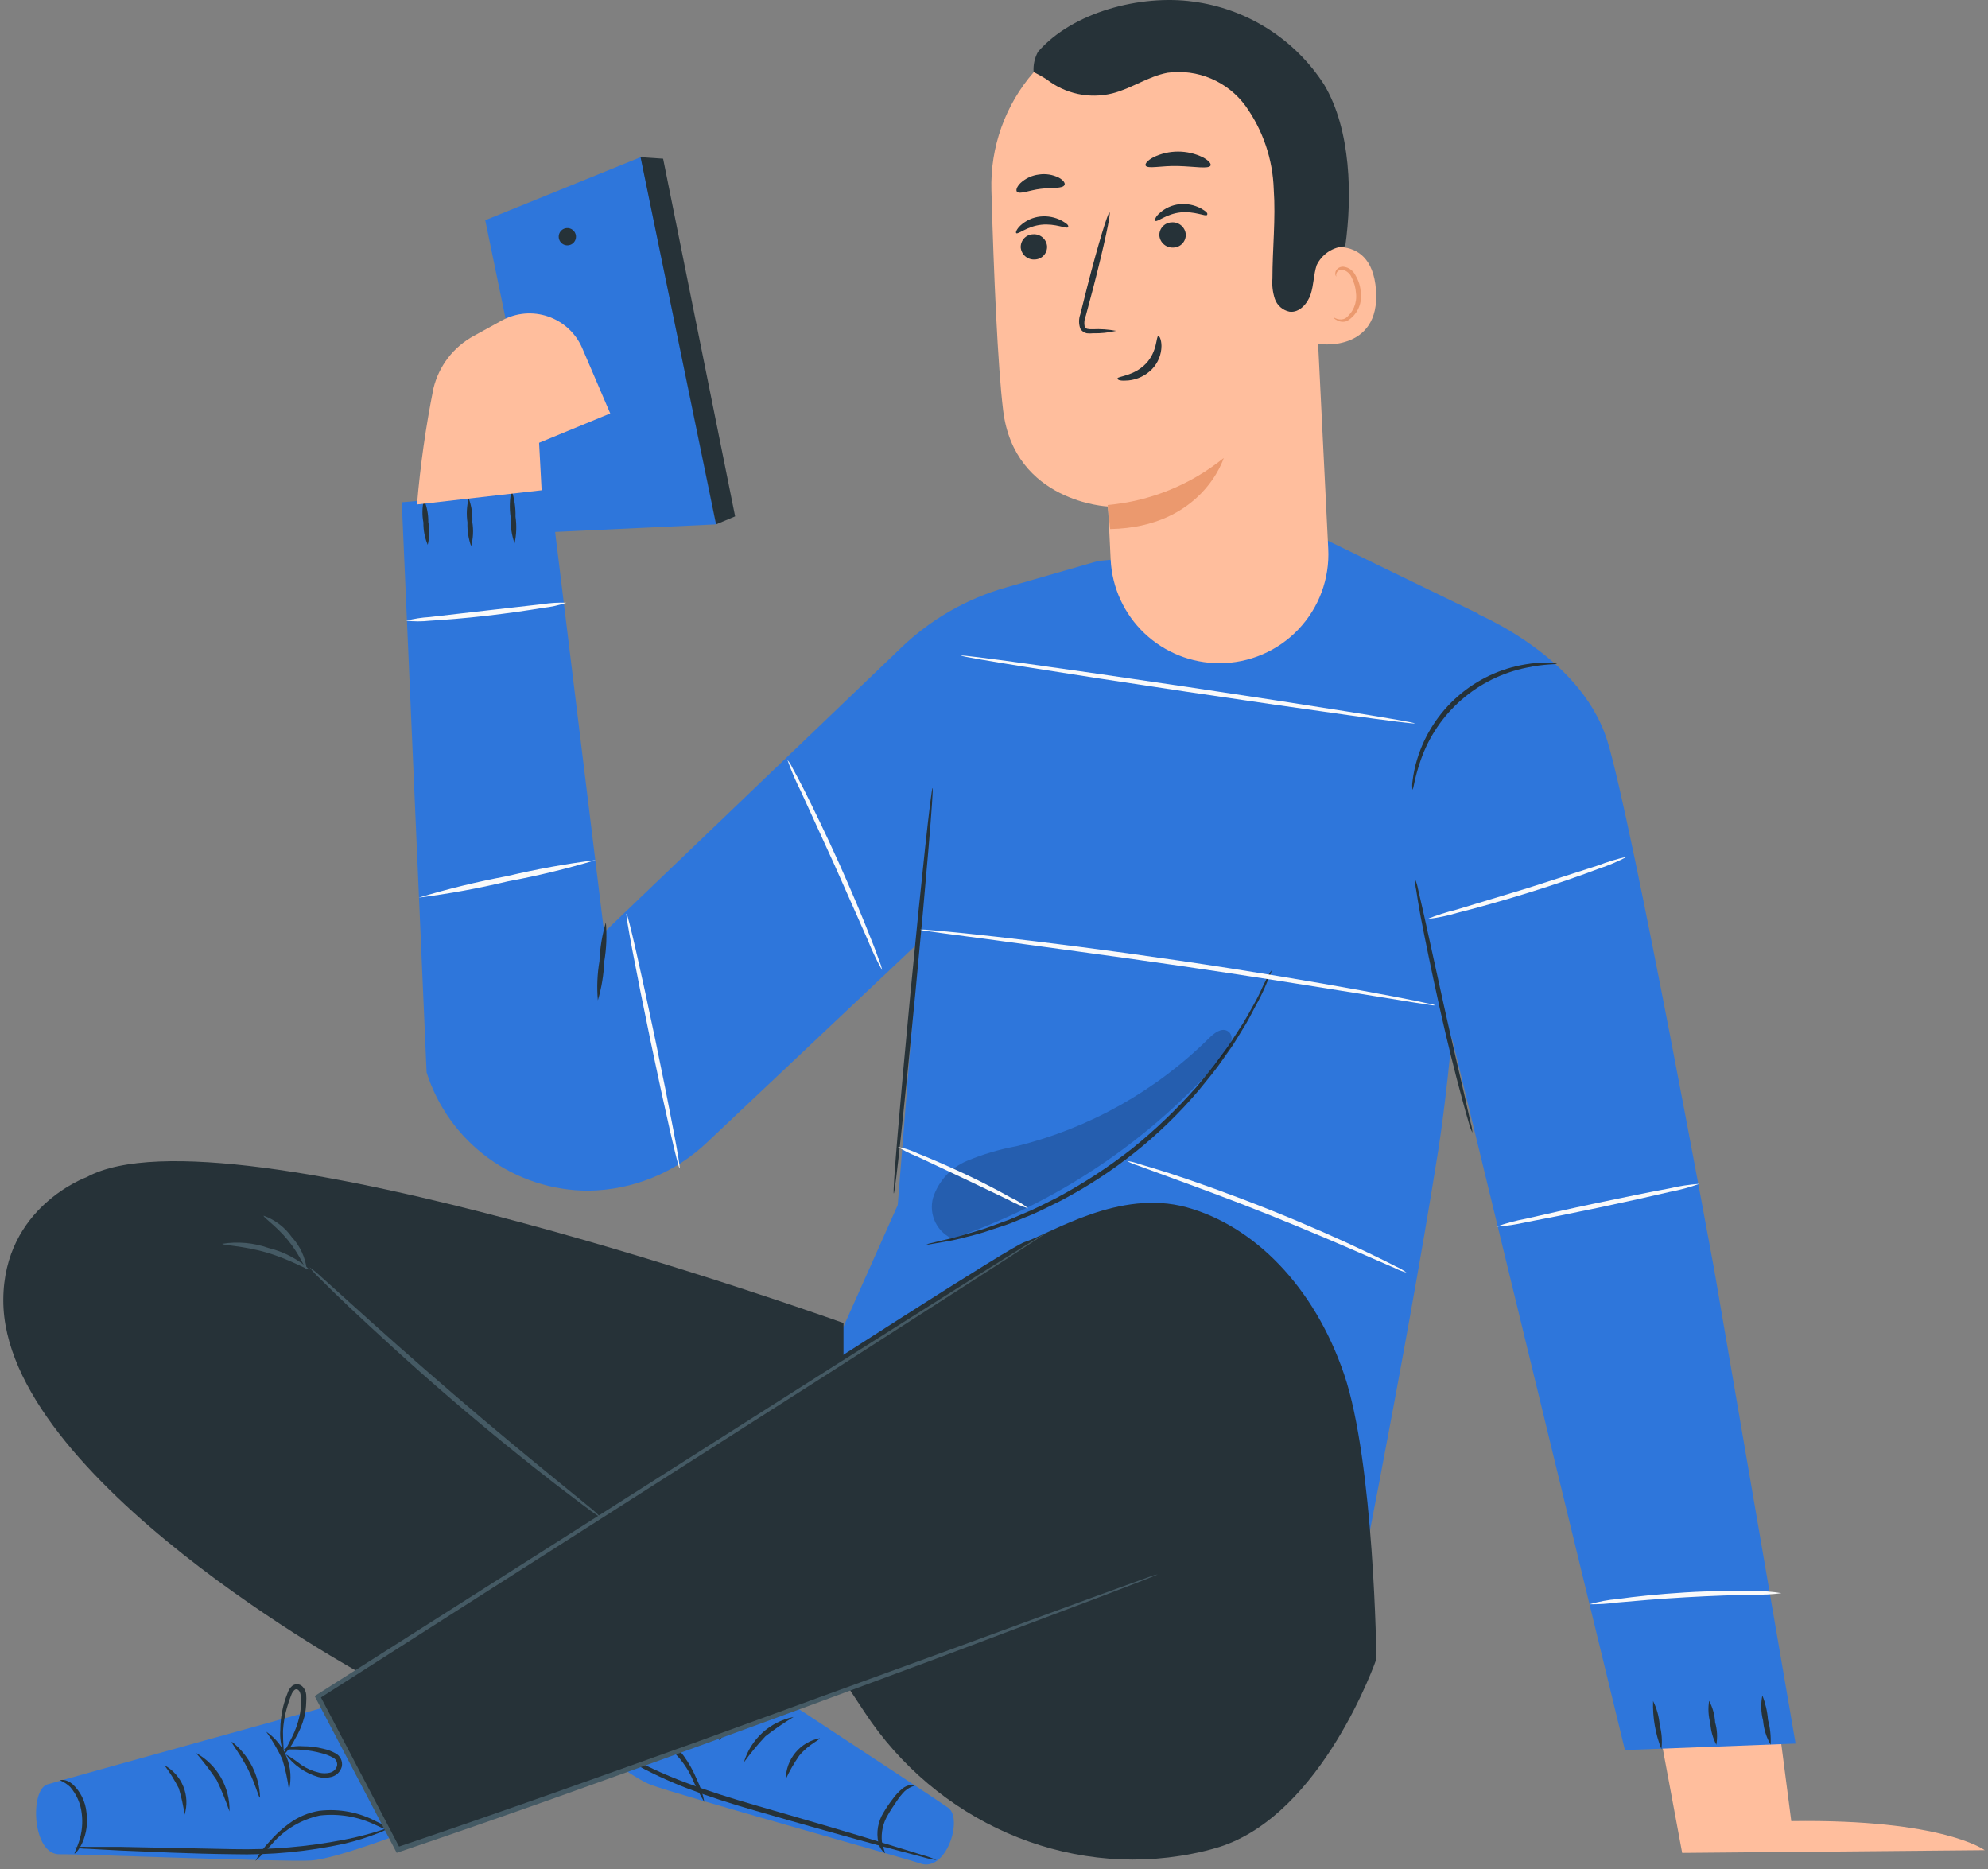 <svg width="301" height="283" viewBox="0 0 301 283" fill="none" xmlns="http://www.w3.org/2000/svg">
<rect x="0" y="0" width="301" height="283" fill="#808080" stroke="none"/>
<g clip-path="url(#clip0_474_1766)">
<path d="M250.598 258.487L254.695 280.499L300.5 280.087C300.5 280.087 294.224 275.349 271.215 275.69L268.981 258.487H250.598Z" fill="#FFBE9D"/>
<path d="M200.664 81.672L166.3 84.917L152.341 88.93C146.375 90.622 140.917 93.755 136.446 98.051L91.471 141.137L83.26 74.074L60.834 76.037L64.591 162.352C66.246 167.548 69.511 172.082 73.913 175.3C78.315 178.518 83.627 180.252 89.08 180.251C95.811 180.17 102.26 177.536 107.122 172.881L139.096 142.701L135.923 182.429L124.91 207.117L203.527 251.513C203.527 251.513 212.762 205.811 217.756 174.193C221.769 148.58 223.804 92.9 223.804 92.9L200.664 81.672Z" fill="#2E76DB"/>
<path d="M221.781 92.103C221.781 92.103 239.155 98.548 243.367 112.166C247.093 124.233 259.532 192.135 259.532 192.135L271.869 263.951L246.028 264.933L216.275 142.475L221.781 92.103Z" fill="#2E76DB"/>
<path d="M135.324 180.667C135.111 180.667 136.264 166.893 137.886 149.945C139.507 132.997 141.002 119.28 141.201 119.295C141.4 119.309 140.248 133.069 138.625 150.017C137.002 166.964 135.523 180.695 135.324 180.667Z" fill="#263238"/>
<path d="M192.541 146.9C192.495 147.132 192.418 147.357 192.313 147.569L191.531 149.433C191.108 150.406 190.633 151.356 190.108 152.279C189.51 153.389 188.899 154.684 188.03 156.004C187.618 156.673 187.176 157.427 186.735 158.11C186.295 158.793 185.725 159.533 185.199 160.315C184.16 161.851 182.879 163.374 181.556 164.997C175.683 171.94 168.51 177.668 160.44 181.859C158.562 182.784 156.798 183.695 155.061 184.35C154.194 184.691 153.382 185.061 152.571 185.349L150.209 186.131C148.868 186.599 147.503 186.993 146.12 187.313C145.086 187.6 144.036 187.828 142.975 187.996L140.983 188.337C140.751 188.396 140.511 188.42 140.271 188.408C140.487 188.304 140.718 188.232 140.955 188.195L142.918 187.725C143.772 187.543 144.826 187.284 146.007 186.914C147.188 186.544 148.583 186.217 150.049 185.647L152.354 184.808C153.165 184.523 153.962 184.139 154.815 183.783C156.541 183.1 158.273 182.189 160.123 181.264C164.079 179.139 167.845 176.677 171.378 173.905C174.873 171.084 178.125 167.976 181.1 164.613C182.41 163.019 183.704 161.523 184.757 160.003C185.283 159.263 185.839 158.58 186.308 157.854L187.646 155.776C188.528 154.481 189.168 153.215 189.794 152.133C190.317 151.209 190.792 150.26 191.217 149.288L192.126 147.48C192.245 147.275 192.383 147.081 192.537 146.9H192.541Z" fill="#263238"/>
<g opacity="0.2">
<path d="M144.448 187.639C143.231 187.165 142.233 186.256 141.647 185.089C141.061 183.922 140.929 182.58 141.275 181.321C141.676 180.077 142.342 178.934 143.226 177.971C144.11 177.008 145.192 176.248 146.397 175.743C148.806 174.738 151.315 173.994 153.882 173.523C164.93 170.802 175.031 165.132 183.107 157.117C183.861 156.377 184.914 155.566 185.839 156.064C187.077 156.747 186.293 158.625 185.385 159.706C174.256 172.634 159.834 182.307 143.65 187.696" fill="black"/>
</g>
<path d="M222.934 171.46C222.707 171.007 222.53 170.53 222.408 170.037C222.124 169.084 221.725 167.689 221.27 165.968C220.33 162.539 219.135 157.758 217.954 152.464C216.773 147.171 215.791 142.333 215.109 138.836C214.795 137.071 214.553 135.663 214.412 134.666C214.295 134.163 214.247 133.646 214.269 133.13C214.466 133.586 214.609 134.064 214.696 134.553C214.952 135.691 215.265 137.057 215.636 138.665C216.432 142.322 217.471 147.032 218.624 152.24C219.777 157.448 220.901 162.201 221.726 165.786C222.096 167.408 222.394 168.774 222.651 169.913C222.813 170.413 222.908 170.932 222.934 171.457V171.46Z" fill="#263238"/>
<path d="M64.761 82.484C64.311 81.412 64.089 80.259 64.107 79.097C63.887 77.952 63.916 76.772 64.193 75.639C64.643 76.71 64.865 77.864 64.847 79.025C65.067 80.171 65.038 81.35 64.761 82.484Z" fill="#263238"/>
<path d="M71.333 82.683C70.918 81.53 70.729 80.307 70.778 79.083C70.599 77.869 70.66 76.631 70.96 75.44C71.392 76.589 71.581 77.815 71.515 79.04C71.711 80.254 71.649 81.495 71.333 82.683Z" fill="#263238"/>
<path d="M77.908 82.27C77.466 80.98 77.263 79.62 77.311 78.257C77.116 76.903 77.164 75.525 77.453 74.188C77.886 75.484 78.089 76.847 78.051 78.214C78.247 79.564 78.198 80.938 77.908 82.27Z" fill="#263238"/>
<path d="M90.52 151.439C90.347 149.459 90.428 147.465 90.762 145.505C90.841 143.519 91.166 141.55 91.73 139.643C91.904 141.623 91.822 143.617 91.488 145.577C91.41 147.564 91.085 149.533 90.52 151.439Z" fill="#263238"/>
<path d="M250.284 257.491C250.845 258.616 251.184 259.838 251.284 261.091C251.609 262.305 251.701 263.569 251.556 264.816C250.636 262.487 250.205 259.992 250.29 257.489L250.284 257.491Z" fill="#263238"/>
<path d="M258.779 257.478C259.309 258.491 259.619 259.606 259.687 260.748C260.001 261.849 260.063 263.007 259.869 264.135C259.338 263.121 259.029 262.006 258.96 260.864C258.655 259.762 258.593 258.606 258.779 257.478Z" fill="#263238"/>
<path d="M266.832 256.666C267.303 257.844 267.591 259.087 267.686 260.351C268.021 261.579 268.156 262.852 268.085 264.122C267.442 263.006 267.053 261.763 266.946 260.48C266.621 259.232 266.582 257.928 266.833 256.664L266.832 256.666Z" fill="#263238"/>
<path d="M235.727 100.47C235.727 100.612 233.92 100.47 231.117 101.081C227.464 101.823 224.067 103.502 221.26 105.955C218.453 108.407 216.333 111.548 215.108 115.069C214.155 117.758 214.013 119.565 213.87 119.537C213.799 119.118 213.799 118.69 213.87 118.271C214 117.126 214.238 115.997 214.581 114.898C215.71 111.216 217.845 107.922 220.747 105.39C223.649 102.858 227.201 101.188 231.002 100.569C232.134 100.376 233.282 100.29 234.43 100.312C234.867 100.291 235.305 100.343 235.725 100.468L235.727 100.47Z" fill="#263238"/>
<path d="M246.357 129.682C244.987 130.408 243.558 131.015 242.086 131.5C239.411 132.51 235.654 133.834 231.471 135.128C227.288 136.423 223.446 137.491 220.659 138.188C219.173 138.639 217.649 138.953 216.105 139.127C217.545 138.548 219.024 138.072 220.531 137.704L231.246 134.46L241.918 131.031C243.364 130.474 244.847 130.022 246.358 129.679L246.357 129.682Z" fill="#FAFAFA"/>
<path d="M257.313 179.215C255.863 179.735 254.375 180.139 252.861 180.425C250.087 181.079 246.245 181.933 242.005 182.83C237.764 183.726 233.894 184.494 231.091 185.021C229.594 185.37 228.071 185.599 226.537 185.704C227.983 185.191 229.468 184.791 230.976 184.51C233.822 183.855 237.593 183.001 241.848 182.105C246.102 181.208 249.958 180.426 252.751 179.913C254.251 179.556 255.779 179.323 257.318 179.216L257.313 179.215Z" fill="#FAFAFA"/>
<path d="M269.736 241.185C268.321 241.376 266.892 241.447 265.465 241.399C262.831 241.47 259.19 241.581 255.192 241.811C251.194 242.042 247.551 242.356 244.932 242.594C243.517 242.786 242.09 242.877 240.662 242.866C242.055 242.458 243.486 242.191 244.932 242.069C247.536 241.7 251.179 241.315 255.206 241.07C259.233 240.825 262.875 240.814 265.522 240.888C266.932 240.847 268.343 240.947 269.734 241.187L269.736 241.185Z" fill="#FAFAFA"/>
<path d="M155.688 182.929C154.665 182.611 153.677 182.186 152.742 181.662L145.768 178.33L138.781 175.042C137.79 174.658 136.838 174.181 135.936 173.62C136.994 173.825 138.022 174.164 138.995 174.63C140.83 175.357 143.349 176.437 146.11 177.732C148.871 179.027 151.261 180.293 152.997 181.275C153.959 181.713 154.863 182.269 155.688 182.929Z" fill="#FAFAFA"/>
<path d="M212.961 192.648C212.38 192.497 211.817 192.284 211.282 192.012L206.8 190.062C203.029 188.411 197.792 186.164 191.958 183.829C186.124 181.495 180.773 179.559 176.903 178.138L172.321 176.459C171.744 176.284 171.186 176.051 170.656 175.762C171.255 175.831 171.843 175.974 172.406 176.189C173.516 176.503 175.11 177.001 177.074 177.612C181 178.893 186.379 180.799 192.228 183.134C198.076 185.468 203.298 187.801 207.012 189.584C208.877 190.481 210.385 191.22 211.395 191.747C211.949 191.991 212.474 192.296 212.961 192.655V192.648Z" fill="#FAFAFA"/>
<path d="M217.356 152.207C217.089 152.218 216.821 152.194 216.56 152.136L214.283 151.794L205.945 150.442C198.83 149.304 189.168 147.739 178.397 146.172C167.625 144.606 157.849 143.327 150.763 142.344L142.396 141.234L140.119 140.907C139.847 140.885 139.579 140.828 139.322 140.736C139.592 140.714 139.864 140.714 140.134 140.736L142.424 140.935C144.417 141.106 147.291 141.405 150.834 141.803C157.949 142.6 167.71 143.838 178.496 145.417C189.281 146.996 199 148.647 206.026 149.928C209.54 150.564 212.372 151.109 214.335 151.507L216.583 151.991C216.85 152.024 217.111 152.097 217.356 152.207Z" fill="#FAFAFA"/>
<path d="M214.197 109.506C214.197 109.705 198.772 107.571 179.804 104.739C160.837 101.907 145.497 99.445 145.525 99.246C145.554 99.047 160.95 101.182 179.918 104.014C198.885 106.846 214.226 109.307 214.197 109.506Z" fill="#FAFAFA"/>
<path d="M133.55 146.857C132.716 145.367 131.984 143.822 131.358 142.233L126.361 130.966C124.398 126.696 122.636 122.813 121.239 119.754C120.468 118.234 119.798 116.665 119.232 115.058C119.538 115.406 119.787 115.8 119.972 116.225C120.399 116.993 120.997 118.117 121.722 119.526C123.145 122.371 125.052 126.27 127.03 130.667C129.008 135.065 130.687 139.091 131.839 142.051C132.422 143.474 132.864 144.712 133.162 145.552C133.346 145.969 133.476 146.408 133.55 146.857Z" fill="#FAFAFA"/>
<path d="M102.895 176.853C102.696 176.853 100.732 168.313 98.512 157.658C96.292 147.003 94.659 138.362 94.856 138.319C95.053 138.277 97.019 146.86 99.239 157.501C101.459 168.141 103.094 176.811 102.895 176.853Z" fill="#FAFAFA"/>
<path d="M90.217 130.195C85.834 131.514 81.383 132.592 76.883 133.425C72.435 134.488 67.932 135.31 63.395 135.887C67.778 134.567 72.228 133.484 76.728 132.643C81.178 131.588 85.68 130.771 90.217 130.195Z" fill="#FAFAFA"/>
<path d="M85.763 91.249C84.623 91.633 83.444 91.89 82.248 92.017C80.068 92.387 77.04 92.829 73.707 93.213C70.375 93.598 67.304 93.839 65.084 93.967C63.892 94.095 62.69 94.095 61.498 93.967C62.658 93.668 63.845 93.482 65.041 93.412L73.582 92.43L82.123 91.462C83.327 91.271 84.547 91.2 85.765 91.249H85.763Z" fill="#FAFAFA"/>
<path d="M97.332 23.659C97.731 24.456 108.416 79.381 108.416 79.381L83.231 80.562L73.469 33.335L97.332 23.659Z" fill="#2E76DB"/>
<path d="M108.416 79.379L111.305 78.169L100.402 24.026L96.986 23.798L108.416 79.379Z" fill="#263238"/>
<path d="M87.2 35.668C87.233 35.927 87.188 36.189 87.07 36.422C86.953 36.655 86.769 36.847 86.542 36.975C86.314 37.102 86.054 37.159 85.795 37.138C85.535 37.117 85.287 37.019 85.084 36.856C84.88 36.693 84.73 36.474 84.652 36.225C84.574 35.976 84.572 35.71 84.646 35.46C84.72 35.21 84.868 34.988 85.069 34.823C85.27 34.657 85.516 34.555 85.775 34.53C86.114 34.497 86.452 34.598 86.718 34.81C86.984 35.023 87.157 35.331 87.2 35.668Z" fill="#263238"/>
<path d="M82.007 74.216L81.623 67.03L92.395 62.591L88.124 52.63C87.64 51.531 86.933 50.545 86.048 49.733C85.164 48.92 84.12 48.3 82.984 47.912C81.848 47.523 80.643 47.374 79.446 47.473C78.25 47.573 77.087 47.92 76.03 48.492L71.76 50.839C70.237 51.66 68.903 52.793 67.846 54.163C66.79 55.534 66.034 57.112 65.627 58.794C64.465 64.6 63.634 70.468 63.137 76.368" fill="#FFBE9D"/>
<path d="M53.191 257.335C53.191 257.335 8.908 269.586 7.126 270.146C4.464 271.085 4.906 280.861 9.061 280.705C11.024 280.634 43.069 281.9 47.125 281.644C51.181 281.388 63.388 276.579 63.388 276.579L53.191 257.335Z" fill="#2E76DB"/>
<path d="M34.752 274.224C34.194 272.604 33.543 271.017 32.802 269.472C31.845 268.042 30.8 266.673 29.672 265.374C31.244 266.24 32.549 267.52 33.445 269.075C34.34 270.631 34.792 272.402 34.752 274.196V274.224Z" fill="#263238"/>
<path d="M39.361 272.134C39.147 272.134 38.692 270.085 37.511 267.766C36.33 265.446 34.95 263.838 35.106 263.682C36.395 264.689 37.446 265.969 38.185 267.43C38.923 268.89 39.33 270.496 39.376 272.131L39.361 272.134Z" fill="#263238"/>
<path d="M43.758 270.981C43.551 269.394 43.208 267.828 42.733 266.299C42.043 264.854 41.234 263.469 40.315 262.159C41.718 263.104 42.801 264.455 43.416 266.031C44.031 267.608 44.151 269.335 43.758 270.981Z" fill="#263238"/>
<path d="M42.904 265.261C42.519 264.205 42.359 263.081 42.434 261.96C42.437 260.742 42.585 259.529 42.875 258.346C43.051 257.648 43.274 256.964 43.544 256.297C43.675 255.88 43.915 255.506 44.241 255.216C44.462 255.046 44.737 254.959 45.015 254.972C45.294 254.985 45.559 255.097 45.764 255.286C46.11 255.616 46.323 256.062 46.362 256.538C46.389 256.927 46.389 257.317 46.362 257.705C46.346 258.439 46.255 259.17 46.089 259.886C45.778 261.072 45.298 262.207 44.666 263.258C44.175 264.267 43.499 265.174 42.674 265.933C42.574 265.862 43.31 264.823 44.196 263.016C44.721 261.973 45.113 260.869 45.363 259.728C45.5 259.064 45.572 258.387 45.577 257.708C45.577 257.025 45.577 256.171 45.164 255.843C45.085 255.769 44.981 255.728 44.872 255.728C44.764 255.728 44.66 255.769 44.581 255.843C44.358 256.055 44.192 256.319 44.097 256.612C43.834 257.252 43.611 257.908 43.429 258.576C43.11 259.704 42.914 260.863 42.845 262.034C42.833 263.952 43.032 265.233 42.904 265.261Z" fill="#263238"/>
<path d="M42.961 264.805C43.861 264.435 44.836 264.279 45.807 264.351C46.867 264.347 47.923 264.476 48.951 264.735C49.582 264.872 50.19 265.097 50.758 265.404C51.123 265.586 51.418 265.881 51.598 266.246C51.779 266.611 51.835 267.025 51.758 267.425C51.658 267.806 51.457 268.154 51.177 268.432C50.896 268.71 50.547 268.907 50.164 269.004C49.511 269.175 48.825 269.175 48.172 269.004C46.202 268.425 44.474 267.222 43.248 265.575C44.071 266.045 44.855 266.578 45.596 267.169C46.421 267.726 47.343 268.127 48.313 268.35C48.856 268.478 49.422 268.478 49.964 268.35C50.223 268.291 50.459 268.161 50.648 267.975C50.837 267.789 50.97 267.554 51.032 267.297C51.076 267.047 51.036 266.79 50.917 266.566C50.799 266.341 50.609 266.163 50.378 266.059C49.87 265.784 49.33 265.573 48.77 265.433C47.798 265.161 46.802 264.985 45.796 264.907C44.071 264.748 42.975 264.919 42.961 264.805Z" fill="#263238"/>
<path d="M27.948 274.709C27.76 273.355 27.465 272.018 27.066 270.711C26.443 269.495 25.72 268.334 24.902 267.239C26.192 267.944 27.198 269.072 27.753 270.433C28.308 271.794 28.377 273.303 27.948 274.709Z" fill="#263238"/>
<path d="M58.838 276.758C58.291 277.086 57.713 277.358 57.112 277.569C55.506 278.185 53.861 278.693 52.188 279.092C46.639 280.311 40.962 280.851 35.283 280.7C28.651 280.629 22.676 280.316 18.335 280.145L13.198 279.873C12.567 279.87 11.938 279.804 11.32 279.674C11.946 279.573 12.581 279.544 13.213 279.588H18.35L35.283 279.93C40.915 280.056 46.544 279.579 52.074 278.507C56.308 277.697 58.784 276.615 58.838 276.758Z" fill="#263238"/>
<path d="M60.149 277.754C60.149 277.854 58.868 277.156 56.834 276.26C54.229 275.01 51.325 274.517 48.453 274.837C45.64 275.437 43.097 276.936 41.21 279.107C40.422 280.037 39.572 280.911 38.666 281.726C39.246 280.64 39.974 279.639 40.829 278.752C41.704 277.75 42.687 276.848 43.76 276.063C45.111 275.061 46.682 274.397 48.342 274.127C51.346 273.771 54.386 274.348 57.051 275.778C58.182 276.272 59.228 276.94 60.153 277.756L60.149 277.754Z" fill="#263238"/>
<path d="M100.191 245.112C100.191 245.112 142.083 272.551 143.591 273.685C145.839 275.378 143.264 283.503 139.321 282.095C137.471 281.426 102.325 271.646 98.526 270.185C94.727 268.724 84.582 260.412 84.582 260.412L100.191 245.112Z" fill="#2E76DB"/>
<path d="M112.628 266.797C113.138 265.074 114.108 263.524 115.435 262.312C116.761 261.101 118.394 260.276 120.155 259.924C118.672 260.812 117.246 261.791 115.885 262.855C114.717 264.099 113.63 265.416 112.628 266.797Z" fill="#263238"/>
<path d="M108.871 263.411C109.286 261.811 110.172 260.373 111.415 259.284C112.489 258.031 113.902 257.116 115.485 256.649C115.598 256.848 113.763 257.944 111.956 259.808C110.149 261.672 109.056 263.511 108.871 263.411Z" fill="#263238"/>
<path d="M105.102 260.992C105.224 259.303 105.861 257.692 106.927 256.376C107.993 255.06 109.437 254.103 111.064 253.633C109.793 254.602 108.604 255.673 107.507 256.835C106.594 258.152 105.79 259.542 105.102 260.99V260.992Z" fill="#263238"/>
<path d="M107.578 255.784C107.478 255.784 108.048 254.589 108.531 252.64C108.813 251.502 108.98 250.339 109.029 249.168C109.071 248.481 109.071 247.792 109.029 247.105C109.032 246.795 108.954 246.491 108.801 246.222C108.74 246.133 108.647 246.07 108.542 246.046C108.436 246.022 108.326 246.04 108.232 246.094C107.749 246.276 107.505 247.105 107.279 247.745C107.075 248.394 106.937 249.061 106.867 249.738C106.764 250.9 106.802 252.071 106.98 253.224C107.265 255.216 107.663 256.426 107.549 256.454C106.984 255.486 106.612 254.418 106.453 253.309C106.199 252.113 106.107 250.888 106.181 249.667C106.243 248.939 106.376 248.219 106.579 247.518C106.693 247.162 106.836 246.807 106.992 246.422C107.176 245.985 107.509 245.627 107.931 245.412C108.179 245.309 108.454 245.293 108.712 245.365C108.97 245.438 109.196 245.594 109.354 245.811C109.578 246.185 109.696 246.613 109.696 247.049C109.753 247.769 109.753 248.492 109.696 249.212C109.621 250.425 109.396 251.625 109.027 252.783C108.765 253.876 108.269 254.899 107.573 255.781L107.578 255.784Z" fill="#263238"/>
<path d="M107.662 255.325C107.662 255.439 106.624 254.941 104.945 254.528C103.961 254.294 102.957 254.156 101.946 254.116C101.369 254.082 100.789 254.12 100.22 254.229C99.968 254.258 99.733 254.371 99.551 254.549C99.37 254.727 99.254 254.96 99.221 255.212C99.21 255.474 99.269 255.735 99.391 255.967C99.514 256.199 99.695 256.396 99.918 256.535C100.391 256.83 100.927 257.01 101.483 257.062C102.474 257.152 103.473 257.05 104.425 256.763C105.315 256.425 106.228 256.154 107.157 255.951C106.39 256.548 105.516 256.993 104.581 257.26C103.571 257.646 102.488 257.807 101.409 257.73C100.737 257.696 100.085 257.49 99.516 257.132C99.181 256.926 98.909 256.634 98.726 256.286C98.543 255.938 98.457 255.547 98.478 255.154C98.525 254.749 98.704 254.369 98.986 254.074C99.269 253.779 99.64 253.584 100.043 253.519C100.677 253.408 101.322 253.379 101.964 253.434C103.023 253.504 104.07 253.705 105.08 254.031C106.028 254.258 106.91 254.701 107.659 255.325H107.662Z" fill="#263238"/>
<path d="M134.015 280.57C133.484 280.17 133.119 279.587 132.99 278.935C132.647 277.376 132.928 275.746 133.773 274.392C134.198 273.663 134.674 272.965 135.195 272.302C135.6 271.733 136.078 271.221 136.618 270.779C136.997 270.46 137.463 270.262 137.956 270.21C138.312 270.21 138.501 270.281 138.482 270.324C137.916 270.49 137.396 270.782 136.959 271.178C136.507 271.645 136.102 272.155 135.75 272.701C135.323 273.327 134.853 274.01 134.44 274.75C133.695 275.973 133.376 277.409 133.532 278.834C133.664 279.42 133.825 280 134.015 280.57Z" fill="#263238"/>
<path d="M118.974 269.331C118.983 267.862 119.502 266.443 120.441 265.314C121.381 264.185 122.682 263.417 124.124 263.141C124.21 263.354 122.445 264.037 121.008 265.787C120.227 266.907 119.547 268.092 118.974 269.331Z" fill="#263238"/>
<path d="M88.907 261.888C89.557 262.26 90.175 262.683 90.757 263.155C92.414 264.31 94.139 265.364 95.922 266.314C98.57 267.714 101.308 268.935 104.119 269.971C107.291 271.152 110.849 272.276 114.62 273.357C122.161 275.538 128.975 277.512 133.901 279.048L139.716 280.841C140.44 281.025 141.145 281.278 141.822 281.595C141.083 281.491 140.354 281.33 139.641 281.112L133.758 279.56C128.792 278.208 121.962 276.302 114.406 274.124C110.635 273.043 107.063 271.89 103.876 270.666C101.05 269.573 98.306 268.28 95.665 266.795C93.888 265.793 92.189 264.656 90.585 263.394C89.976 262.95 89.413 262.445 88.906 261.886L88.907 261.888Z" fill="#263238"/>
<path d="M87.357 262.529C88.487 262.029 89.686 261.707 90.915 261.576C93.892 261.021 96.968 261.398 99.722 262.657C101.222 263.394 102.524 264.477 103.522 265.816C104.311 266.907 104.97 268.087 105.485 269.331C106.033 270.434 106.425 271.607 106.652 272.817C106.017 271.767 105.447 270.679 104.948 269.558C103.825 266.9 101.86 264.685 99.355 263.254C96.723 262.063 93.808 261.639 90.945 262.03C88.752 262.258 87.386 262.529 87.357 262.529Z" fill="#263238"/>
<path d="M198.375 27.743L201.107 83.081C201.221 85.314 200.879 87.547 200.103 89.644C199.326 91.742 198.13 93.659 196.588 95.279C195.047 96.899 193.191 98.188 191.135 99.068C189.079 99.948 186.866 100.401 184.629 100.398C180.401 100.399 176.335 98.775 173.27 95.862C170.206 92.949 168.379 88.969 168.167 84.747C167.968 80.577 167.797 77.106 167.74 76.679C167.74 76.679 153.596 76.043 151.888 62.151C151.063 55.434 150.465 41.475 150.109 28.825C149.916 22.269 152.201 15.881 156.507 10.934C160.814 5.986 166.826 2.843 173.346 2.131L174.683 1.988C189.255 1.233 198.035 13.186 198.375 27.743Z" fill="#FFBE9D"/>
<path d="M167.711 76.451C174.145 75.875 180.262 73.398 185.285 69.335C185.285 69.335 182.097 79.822 168.082 80.093L167.711 76.451Z" fill="#EB996E"/>
<path d="M154.548 37.491C154.602 38.008 154.854 38.484 155.253 38.818C155.651 39.153 156.163 39.319 156.682 39.283C156.937 39.276 157.189 39.218 157.421 39.111C157.653 39.005 157.862 38.853 158.034 38.665C158.207 38.476 158.34 38.255 158.425 38.014C158.511 37.773 158.547 37.518 158.532 37.263C158.485 36.743 158.234 36.263 157.834 35.927C157.434 35.591 156.918 35.427 156.397 35.47C156.143 35.479 155.892 35.539 155.661 35.646C155.429 35.753 155.221 35.905 155.049 36.093C154.877 36.281 154.744 36.501 154.658 36.741C154.572 36.981 154.534 37.236 154.548 37.491Z" fill="#263238"/>
<path d="M153.87 35.299C154.154 35.527 155.534 34.246 157.67 34.019C159.805 33.792 161.497 34.688 161.696 34.403C161.895 34.119 161.497 33.835 160.757 33.404C159.757 32.876 158.623 32.658 157.499 32.778C156.384 32.9 155.338 33.373 154.51 34.13C153.909 34.701 153.738 35.199 153.87 35.299Z" fill="#263238"/>
<path d="M175.538 35.683C175.592 36.203 175.847 36.681 176.248 37.016C176.649 37.35 177.165 37.515 177.687 37.475C177.941 37.466 178.192 37.407 178.423 37.3C178.655 37.193 178.863 37.041 179.035 36.853C179.207 36.665 179.34 36.444 179.426 36.204C179.512 35.964 179.55 35.709 179.536 35.455C179.486 34.936 179.234 34.458 178.835 34.123C178.436 33.788 177.922 33.622 177.402 33.662C177.146 33.669 176.894 33.728 176.661 33.834C176.428 33.94 176.218 34.091 176.044 34.28C175.871 34.468 175.736 34.689 175.649 34.93C175.562 35.171 175.524 35.427 175.538 35.683Z" fill="#263238"/>
<path d="M174.929 33.435C175.213 33.663 176.593 32.382 178.728 32.155C180.863 31.928 182.556 32.824 182.755 32.539C182.954 32.255 182.556 31.97 181.816 31.54C180.816 31.012 179.681 30.794 178.557 30.914C177.443 31.036 176.396 31.509 175.569 32.266C174.968 32.78 174.797 33.278 174.929 33.435Z" fill="#263238"/>
<path d="M168.978 50.084C167.81 49.864 166.621 49.783 165.434 49.842C164.879 49.842 164.353 49.842 164.225 49.443C164.117 48.883 164.181 48.303 164.407 47.779C164.776 46.356 165.161 44.933 165.56 43.438C167.153 37.277 168.235 32.225 167.993 32.172C167.751 32.118 166.243 37.053 164.663 43.228C164.279 44.736 163.923 46.188 163.567 47.582C163.316 48.282 163.316 49.046 163.567 49.745C163.668 49.929 163.809 50.088 163.979 50.211C164.148 50.334 164.343 50.418 164.549 50.457C164.866 50.492 165.186 50.492 165.502 50.457C166.672 50.487 167.841 50.362 168.978 50.084Z" fill="#263238"/>
<path d="M175.38 50.88C175.023 50.88 175.28 53.213 173.471 55.077C171.663 56.942 169.201 56.97 169.201 57.282C169.201 57.595 169.799 57.681 170.837 57.596C172.202 57.464 173.477 56.854 174.436 55.874C175.339 54.931 175.848 53.679 175.859 52.373C175.849 51.392 175.536 50.837 175.38 50.88Z" fill="#263238"/>
<path d="M173.458 25.068C173.731 25.623 175.834 25.068 178.365 25.139C180.895 25.209 183.018 25.622 183.288 25.068C183.416 24.795 183.004 24.285 182.122 23.816C180.954 23.245 179.672 22.949 178.372 22.949C177.073 22.949 175.791 23.245 174.623 23.816C173.743 24.284 173.33 24.798 173.458 25.068Z" fill="#263238"/>
<path d="M153.979 29.024C154.406 29.465 155.814 28.796 157.593 28.583C159.372 28.37 160.894 28.583 161.179 28C161.307 27.744 161.023 27.273 160.312 26.889C159.374 26.423 158.315 26.259 157.281 26.42C156.242 26.548 155.271 27.001 154.506 27.714C153.936 28.283 153.78 28.81 153.979 29.024Z" fill="#263238"/>
<path d="M198.375 38.201C198.603 38.073 207.624 34.316 208.336 43.893C209.047 53.471 199.341 52.218 199.314 51.933C199.288 51.649 198.375 38.201 198.375 38.201Z" fill="#FFBE9D"/>
<path d="M201.976 48.062C202.123 48.152 202.281 48.224 202.445 48.276C202.852 48.412 203.296 48.387 203.684 48.205C204.271 47.766 204.731 47.179 205.016 46.504C205.301 45.828 205.401 45.089 205.306 44.362C205.254 43.542 205.032 42.743 204.652 42.015C204.536 41.726 204.353 41.469 204.118 41.266C203.883 41.063 203.602 40.919 203.3 40.848C203.104 40.811 202.902 40.843 202.728 40.939C202.554 41.035 202.419 41.189 202.346 41.374C202.287 41.529 202.287 41.702 202.346 41.857C202.346 41.872 202.118 41.715 202.176 41.312C202.202 41.07 202.319 40.846 202.503 40.686C202.623 40.575 202.764 40.49 202.919 40.437C203.073 40.383 203.237 40.361 203.399 40.373C203.797 40.417 204.176 40.564 204.5 40.798C204.824 41.032 205.082 41.347 205.249 41.71C205.724 42.504 205.993 43.404 206.032 44.329C206.146 45.167 206.008 46.021 205.636 46.782C205.264 47.542 204.674 48.175 203.942 48.599C203.69 48.696 203.419 48.733 203.15 48.708C202.881 48.683 202.621 48.597 202.391 48.456C202.005 48.29 201.933 48.091 201.976 48.062Z" fill="#EB996E"/>
<path d="M203.626 37.291C202.724 37.339 201.852 37.629 201.101 38.129C200.35 38.63 199.747 39.323 199.355 40.137C198.886 41.559 198.915 43.125 198.447 44.548C197.979 45.971 196.72 47.393 195.231 47.183C194.722 47.078 194.249 46.842 193.859 46.497C193.47 46.153 193.178 45.712 193.012 45.219C192.693 44.233 192.572 43.193 192.655 42.16C192.655 37.663 193.168 33.152 192.854 28.657C192.711 24.12 191.225 19.727 188.584 16.036C187.25 14.212 185.449 12.783 183.37 11.898C181.291 11.014 179.011 10.708 176.773 11.013C173.841 11.568 171.294 13.418 168.405 14.143C166.691 14.564 164.903 14.589 163.177 14.217C161.452 13.844 159.833 13.084 158.445 11.994C157.814 11.596 157.163 11.231 156.495 10.899C156.418 9.836 156.65 8.773 157.164 7.839C162.4 1.806 172.73 -0.855 180.642 0.241C184.663 0.769 188.52 2.167 191.946 4.337C195.371 6.507 198.283 9.397 200.478 12.806C204.576 19.651 204.749 29.797 203.68 37.295" fill="#263238"/>
<path d="M48.154 256.837C48.154 256.837 150.905 189.446 155.117 188.038C159.328 186.629 169.489 179.969 179.663 182.768C189.837 185.566 198.944 194.697 203.497 208.012C208.05 221.327 208.403 251.141 208.403 251.141C208.403 251.141 200.278 274.62 184.626 279.6C183.275 280.018 181.902 280.36 180.513 280.624C161.247 284.452 141.667 275.602 130.895 259.182L128.59 255.696C128.59 255.696 61.384 280.384 60.288 280.046L48.154 256.837Z" fill="#263238"/>
<path d="M13.122 178.202C13.122 178.202 0.543 182.687 0.5 196.789C0.4 223.825 55.041 253.551 55.041 253.551L127.711 205.355V200.29C127.711 200.29 34.153 166.636 13.122 178.202Z" fill="#263238"/>
<path d="M175.281 238.339C175.096 238.434 174.906 238.52 174.712 238.595L173.033 239.264L166.516 241.768L142.326 250.886C132.038 254.714 119.715 259.281 105.898 264.305C92.081 269.328 76.771 274.844 60.364 280.387L60.065 280.487L59.922 280.214C57.346 275.308 54.643 270.14 51.897 264.875L47.799 257.061L47.643 256.762L47.927 256.58L126.298 206.777L149.848 191.922L156.237 187.938L157.901 186.913L158.485 186.586C158.31 186.723 158.128 186.852 157.94 186.97L156.318 188.051L149.986 192.149L126.571 207.204L48.311 257.15L48.439 256.666C49.749 259.142 51.129 261.804 52.537 264.48L60.563 279.82L60.122 279.638C76.476 274.117 91.782 268.624 105.656 263.647L142.127 250.371L166.417 241.467L172.958 239.091L174.666 238.479L175.281 238.339Z" fill="#455A64"/>
<path d="M90.927 229.701C90.268 229.313 89.635 228.88 89.035 228.406C87.839 227.552 86.189 226.257 84.055 224.649C79.9 221.438 74.237 216.88 68.133 211.643C62.029 206.406 56.749 201.498 52.869 197.869C50.961 196.052 49.44 194.569 48.401 193.515C47.838 192.999 47.319 192.438 46.85 191.836C47.465 192.27 48.05 192.745 48.599 193.259L53.224 197.429C57.123 200.958 62.544 205.796 68.62 211.017C74.696 216.239 80.317 220.865 84.387 224.18L89.21 228.121C89.831 228.597 90.408 229.125 90.937 229.701H90.927Z" fill="#455A64"/>
<path d="M33.654 188.293C36.004 187.916 38.411 188.135 40.655 188.929C42.971 189.488 45.112 190.612 46.888 192.2C46.76 192.382 44.042 190.706 40.437 189.639C36.832 188.571 33.64 188.536 33.654 188.293Z" fill="#455A64"/>
<path d="M39.915 184.039C41.639 184.654 43.131 185.787 44.185 187.284C45.435 188.636 46.227 190.349 46.447 192.178C46.234 192.249 45.437 189.987 43.602 187.752C41.766 185.518 39.803 184.267 39.915 184.039Z" fill="#455A64"/>
<path d="M9.124 269.529C9.124 269.444 9.991 269.257 10.988 270.098C12.188 271.216 12.937 272.735 13.094 274.368C13.323 275.95 13.097 277.564 12.44 279.021C11.914 280.131 11.359 280.643 11.287 280.6C11.215 280.557 11.586 279.917 11.941 278.836C12.418 277.432 12.564 275.937 12.368 274.467C12.195 273.016 11.595 271.649 10.642 270.54C10.2 270.114 9.684 269.771 9.119 269.53L9.124 269.529Z" fill="#263238"/>
</g>
<defs>
<clipPath id="clip0_474_1766">
<rect width="300" height="282.258" fill="white" transform="translate(0.5)"/>
</clipPath>
</defs>
</svg>

